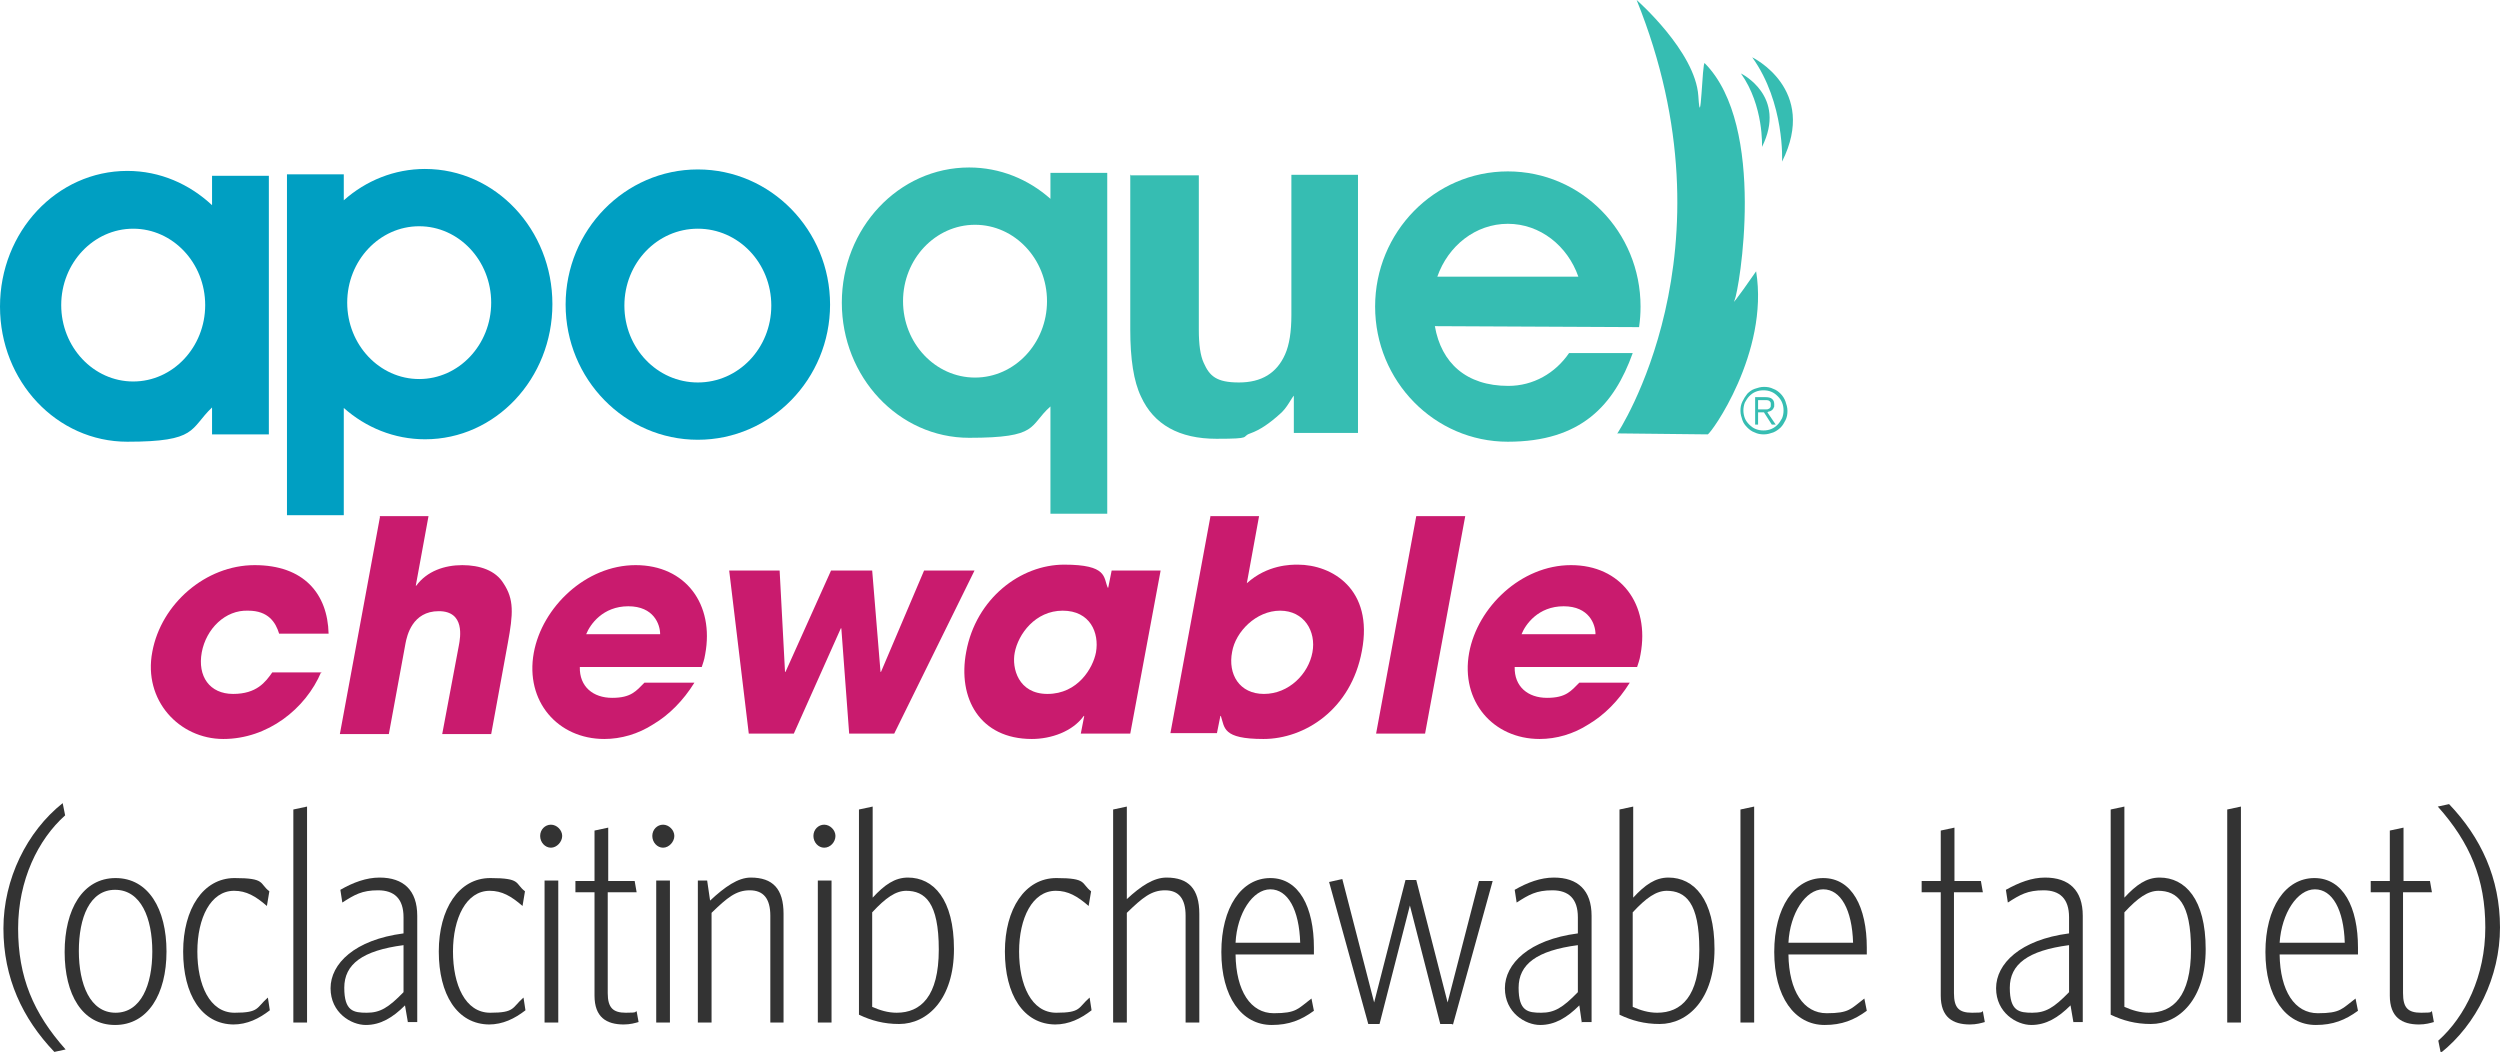 <?xml version="1.0" encoding="UTF-8"?>
<svg id="Layer_1" xmlns="http://www.w3.org/2000/svg" version="1.1" viewBox="0 0 510.5 214.8">
  <!-- Generator: Adobe Illustrator 29.6.1, SVG Export Plug-In . SVG Version: 2.1.1 Build 9)  -->
  <defs>
    <style>
      .st0 {
        fill: #36bdb2;
      }

      .st1 {
        fill: #009fc2;
      }

      .st2 {
        fill: #c91b6e;
      }

      .st3 {
        fill: #333;
      }
    </style>
  </defs>
  <path class="st0" d="M330.2,88.6s24.8-37.1,4-88.6c0,0,12,10.5,12.6,19.6.5,8.1.8-7.2,1.3-6.7,12.8,12.9,7,46.5,6.1,48.4-1,1.9,4.4-5.9,4.4-5.9,2.7,16.6-9.3,33.3-9.9,33.3s-18.5-.2-18.5-.2"/>
  <path class="st0" d="M363.9,33c7.4-14.8-6.1-21.3-6.1-21.3,6.7,9.3,6.1,21.3,6.1,21.3"/>
  <path class="st0" d="M359.8,30c5.2-10.4-4.3-15-4.3-15,4.7,6.6,4.3,15,4.3,15"/>
  <path class="st0" d="M230.8,35.6v31.7c0,6,.7,10.6,2.2,13.7,2.6,5.7,7.8,8.6,15.4,8.6s4.9-.4,6.9-1.1c2-.7,4-2.1,6.1-4,.7-.6,1.3-1.4,1.8-2.2.5-.8.8-1.3,1-1.5v7.6h13.1v-52.7h-13.6v28.6c0,3.4-.4,6.1-1.3,8.1-1.7,3.8-4.8,5.7-9.4,5.7s-6-1.3-7.2-4c-.7-1.5-1-3.8-1-6.7v-31.6h-13.9Z"/>
  <path class="st1" d="M27.2,77.9c-8.1,0-14.7-7-14.7-15.6s6.6-15.6,14.7-15.6,14.7,7,14.7,15.6-6.6,15.6-14.7,15.6M43.3,35.9v6c-4.6-4.3-10.6-7-17.3-7C11.6,34.9,0,47.3,0,62.6s11.6,27.6,26,27.6,12.7-2.6,17.3-7v5.5h11.6v-52.8h-11.6,0Z"/>
  <path class="st1" d="M85.6,77.4c-8.1,0-14.7-7-14.7-15.6s6.6-15.6,14.7-15.6,14.7,7,14.7,15.6-6.6,15.6-14.7,15.6M86.8,34.5c-6.3,0-12.1,2.4-16.6,6.4v-5.3h-11.6v69.6h11.6v-21.9c4.5,4,10.3,6.4,16.6,6.4,14.4,0,26-12.4,26-27.6s-11.6-27.6-26-27.6"/>
  <path class="st0" d="M199.1,77.1c-8.1,0-14.7-7-14.7-15.6s6.6-15.6,14.7-15.6,14.7,7,14.7,15.6-6.6,15.6-14.7,15.6M214.5,35.3v5.3c-4.5-4-10.3-6.4-16.6-6.4-14.4,0-26,12.4-26,27.6s11.6,27.6,26,27.6,12.1-2.4,16.6-6.4v21.9h11.6V35.3h-11.6Z"/>
  <path class="st1" d="M142.5,78.1c-8.3,0-15-7-15-15.7s6.7-15.7,15-15.7,15,7,15,15.7-6.7,15.7-15,15.7M142.5,34.6c-14.9,0-27,12.4-27,27.6s12.1,27.6,27,27.6,27-12.4,27-27.6-12.1-27.6-27-27.6"/>
  <path class="st0" d="M293.5,56.5c2.2-6.3,7.8-10.8,14.4-10.8s12.2,4.5,14.4,10.8h-28.9ZM335,62.6c0-15.3-12.1-27.6-27.1-27.6s-27.1,12.4-27.1,27.6,12.1,27.6,27.1,27.6,21.7-7.5,25.5-18.1h-13c-2.8,4.1-7.3,6.7-12.4,6.7-8.6,0-13.7-4.7-15-12.2l41.7.2c.2-1.4.3-2.7.3-4.2"/>
  <path class="st0" d="M360.6,83.6c.2,0,.4,0,.5-.1.2,0,.3-.2.4-.3.1-.1.1-.3.1-.6s0-.4-.1-.5c0-.1-.2-.2-.3-.3-.1,0-.3-.1-.4-.1-.1,0-.3,0-.5,0h-1.3v1.9h.9c.2,0,.4,0,.6,0M358.4,86.7v-5.6h2.1c.6,0,1.1.1,1.4.4.3.3.4.6.4,1.1s0,.5-.1.6c0,.2-.2.3-.3.5-.1.1-.3.2-.5.3-.2,0-.4.1-.5.2l1.7,2.5h-.8l-1.6-2.5h-1.2v2.5h-.7,0ZM358.5,80c-.5.2-.9.5-1.3.9s-.6.8-.9,1.3c-.2.5-.3,1.1-.3,1.6s.1,1.1.3,1.6c.2.5.5.9.9,1.3.4.4.8.7,1.3.9.5.2,1,.3,1.6.3s1.1-.1,1.6-.3c.5-.2.9-.5,1.3-.9.4-.4.6-.8.9-1.3.2-.5.3-1,.3-1.6s-.1-1.1-.3-1.6c-.2-.5-.5-.9-.9-1.3-.4-.4-.8-.7-1.3-.9s-1-.3-1.6-.3-1.1.1-1.6.3M362.1,79.4c.6.2,1.1.6,1.5,1,.4.4.8,1,1,1.6.2.6.4,1.2.4,1.9s-.1,1.3-.4,1.9c-.3.6-.6,1.1-1,1.5-.4.4-1,.8-1.5,1-.6.2-1.2.4-1.9.4s-1.3-.1-1.9-.4c-.6-.2-1.1-.6-1.5-1-.4-.4-.8-.9-1-1.5-.2-.6-.4-1.2-.4-1.9s.1-1.3.4-1.9.6-1.1,1-1.6c.4-.4.9-.8,1.5-1,.6-.2,1.2-.4,1.9-.4s1.3.1,1.9.4"/>
  <path class="st2" d="M65.6,137.2c-3.2,7.6-11,13.7-20,13.7s-16.4-7.9-14.5-17.8c1.8-9.8,10.9-17.7,20.9-17.7s14.9,5.8,15.1,14h-10.1c-.7-2.3-2.2-4.7-6.3-4.7-4.7-.2-8.6,3.7-9.5,8.5-.9,4.9,1.6,8.5,6.4,8.5s6.6-2.4,8-4.4h10.1,0Z"/>
  <path class="st2" d="M77.5,105.4h10l-2.6,14.2h.1c2.2-3,5.8-4.2,9.4-4.2s6.8,1.1,8.4,3.7c2.2,3.3,2,6.2.9,12.2l-3.4,18.6h-10l3.4-18.1c.3-1.6,1.3-7-4.1-7s-6.5,5-6.8,6.6l-3.4,18.5h-10l8.2-44.4h0Z"/>
  <path class="st2" d="M141.8,139.4c-2.3,3.7-5.2,6.6-8.4,8.5-3.1,2-6.6,3-10,3-9.5,0-16.2-7.7-14.4-17.6,1.7-9.3,10.6-17.9,20.8-17.9s16.1,8,14.2,18.2c-.2,1.3-.5,1.9-.7,2.6h-24.9c-.1,4,2.7,6.3,6.6,6.3s4.9-1.4,6.6-3.1h10.2,0ZM134.8,129.5c0-2-1.3-5.7-6.5-5.7s-7.8,3.7-8.6,5.7h15.1,0Z"/>
  <path class="st2" d="M159.2,116.5l1.1,20.7h.1l9.3-20.7h8.4l1.7,20.7h.1l8.8-20.7h10.3l-16.4,33.3h-9.2l-1.6-21.5h-.1l-9.6,21.5h-9.2l-4-33.3h10.3,0Z"/>
  <path class="st2" d="M230.7,149.8h-10l.7-3.6h-.1c-2.3,3.2-6.7,4.7-10.6,4.7-10.6,0-15.2-8.3-13.4-17.8,2-10.9,11.1-17.8,20-17.8s8,2.6,8.9,4.7h.1l.7-3.5h10l-6.2,33.3h0ZM213.9,141.7c6.2,0,9.3-5.3,9.9-8.5.7-4-1.2-8.5-6.8-8.5s-9.1,4.8-9.8,8.6c-.6,3.1.7,8.4,6.7,8.4h0Z"/>
  <path class="st2" d="M247.1,105.4h10l-2.5,13.7c4.2-3.8,9-3.8,10.4-3.8,7,0,15.5,5,13.1,17.6-2.2,12-11.7,18-20.1,18s-7.9-2.3-8.7-4.7h-.1l-.7,3.5h-9.5l8.2-44.4h0ZM258.1,141.7c5.1,0,9.1-4.1,9.9-8.5.8-4.3-1.7-8.5-6.6-8.5s-9.1,4.3-9.8,8.4c-.9,4.6,1.5,8.6,6.5,8.6h0Z"/>
  <path class="st2" d="M289.2,105.4h10l-8.2,44.4h-10l8.2-44.4Z"/>
  <path class="st2" d="M332.8,139.4c-2.3,3.7-5.2,6.6-8.4,8.5-3.1,2-6.6,3-10,3-9.5,0-16.2-7.7-14.4-17.6,1.7-9.3,10.6-17.9,20.8-17.9s16.1,8,14.2,18.2c-.2,1.3-.5,1.9-.7,2.6h-25c-.1,4,2.7,6.3,6.6,6.3s4.9-1.4,6.6-3.1h10.2,0ZM325.8,129.5c0-2-1.3-5.7-6.5-5.7s-7.8,3.7-8.6,5.7h15.1,0Z"/>
  <path class="st3" d="M11.1,214.8c-6.5-6.8-10.4-15.1-10.4-25.2s4.8-19.8,12.1-25.6l.5,2.5c-5.5,4.9-9.6,13.2-9.6,23.1s3.1,17.3,9.7,24.7l-2.3.5h0Z"/>
  <path class="st3" d="M23.5,209.3c-6.7,0-10.3-6.2-10.3-14.9s3.7-15.1,10.4-15.1,10.4,6.3,10.4,15-3.8,15-10.5,15h0ZM23.5,181.7c-5.2,0-7.4,5.7-7.4,12.5s2.3,12.6,7.5,12.6,7.5-5.7,7.5-12.5-2.3-12.6-7.6-12.6h0Z"/>
  <path class="st3" d="M47.8,209.2c-6.7,0-10.4-6.2-10.4-14.9s4.1-15,10.5-15,5,1.1,7.1,2.7l-.5,3c-2.3-2-4.2-3.1-6.7-3.1-4.8,0-7.5,5.6-7.5,12.4s2.5,12.5,7.6,12.5,4.4-1,6.8-3.1l.4,2.6c-2.2,1.7-4.6,2.9-7.5,2.9h0Z"/>
  <path class="st3" d="M59.9,208.8v-43.5l2.8-.6v44.1h-2.8Z"/>
  <path class="st3" d="M83.3,208.8l-.6-3.5c-2.5,2.5-5,4-8,4s-7.2-2.5-7.2-7.5,4.9-9.9,14.9-11.2v-3.3c0-3.8-1.9-5.5-5.2-5.5s-4.8.9-7.3,2.5l-.4-2.6c2.6-1.5,5.3-2.5,8-2.5,4.9,0,7.7,2.6,7.7,7.8v21.7h-1.9ZM82.4,193c-8.4,1.1-12.1,3.9-12.1,8.7s1.9,5.1,4.6,5.1,4.4-1,7.5-4.2v-9.6h0Z"/>
  <path class="st3" d="M100,209.2c-6.7,0-10.4-6.2-10.4-14.9s4.1-15,10.5-15,5,1.1,7.1,2.7l-.5,3c-2.3-2-4.2-3.1-6.7-3.1-4.8,0-7.5,5.6-7.5,12.4s2.5,12.5,7.6,12.5,4.4-1,6.8-3.1l.4,2.6c-2.2,1.7-4.6,2.9-7.5,2.9h0Z"/>
  <path class="st3" d="M112.5,173.1c-1.2,0-2.2-1.1-2.2-2.4s1-2.3,2.2-2.3,2.3,1.1,2.3,2.3-1.1,2.4-2.3,2.4ZM111.2,208.8v-29h2.8v29h-2.8Z"/>
  <path class="st3" d="M127.4,209.2c-3.6,0-6-1.5-6-5.9v-21.1h-3.9v-2.3h3.9v-10.3l2.8-.6v10.9h5.4l.4,2.3h-5.9v20.6c0,3,1.1,4,3.7,4s1.7-.2,2.2-.3l.4,2.2c-.7.2-1.7.5-3.1.5h0Z"/>
  <path class="st3" d="M135.4,173.1c-1.2,0-2.2-1.1-2.2-2.4s1-2.3,2.2-2.3,2.3,1.1,2.3,2.3-1.1,2.4-2.3,2.4ZM134,208.8v-29h2.8v29h-2.8Z"/>
  <path class="st3" d="M157.3,208.8v-21.8c0-3.5-1.4-5.2-4.2-5.2s-4.6,1.5-7.8,4.6v22.4h-2.8v-29h1.9l.6,4.1c3-2.8,5.7-4.7,8.3-4.7,4.5,0,6.7,2.3,6.7,7.4v22.2h-2.8Z"/>
  <path class="st3" d="M168.3,173.1c-1.2,0-2.2-1.1-2.2-2.4s1-2.3,2.2-2.3,2.3,1.1,2.3,2.3-1,2.4-2.3,2.4ZM167,208.8v-29h2.8v29h-2.8Z"/>
  <path class="st3" d="M183.6,209.1c-3.1,0-5.7-.7-8.2-1.9v-41.9l2.8-.6v18.6c2.4-2.6,4.5-4.1,7.2-4.1,5.2,0,9.4,4.4,9.4,14.6s-5.4,15.3-11.2,15.3h0ZM185.1,181.9c-2.2,0-4.2,1.4-7,4.4v19.3c1.6.7,3.2,1.2,5,1.2,4.9,0,8.6-3.3,8.6-12.9s-2.8-12-6.7-12h0Z"/>
  <path class="st3" d="M215.6,209.2c-6.7,0-10.4-6.2-10.4-14.9s4.1-15,10.5-15,5,1.1,7.1,2.7l-.5,3c-2.3-2-4.2-3.1-6.7-3.1-4.8,0-7.5,5.6-7.5,12.4s2.5,12.5,7.6,12.5,4.4-1,6.8-3.1l.4,2.6c-2.2,1.7-4.6,2.9-7.5,2.9h0Z"/>
  <path class="st3" d="M242.1,208.8v-21.8c0-3.5-1.4-5.2-4.2-5.2s-4.6,1.5-7.8,4.6v22.4h-2.8v-43.5l2.8-.6v18.9c2.9-2.7,5.5-4.4,8.1-4.4,4.5,0,6.7,2.3,6.7,7.4v22.2h-2.8Z"/>
  <path class="st3" d="M252.3,194.9c.1,7.5,3.1,12,7.8,12s4.9-.9,7.7-3l.5,2.5c-2.6,1.9-5.1,2.9-8.6,2.9-6.2,0-10.3-5.8-10.3-14.9s4.1-15.1,10-15.1,8.9,6,8.9,14.2v1.4h-16.2ZM252.3,192.5h13.2c-.2-6.7-2.5-10.9-6.1-10.9s-6.8,4.9-7.1,10.9Z"/>
  <path class="st3" d="M296.4,209.1h-2.3l-6.2-24.2-6.2,24.2h-2.3l-8-29,2.7-.6,6.5,25.2,6.4-25h2.2l6.4,25,6.4-24.8h2.8l-8.1,29.3h0Z"/>
  <path class="st3" d="M323,208.8l-.5-3.5c-2.5,2.5-5,4-8,4s-7.2-2.5-7.2-7.5,4.9-9.9,14.9-11.2v-3.3c0-3.8-1.9-5.5-5.2-5.5s-4.8.9-7.3,2.5l-.4-2.6c2.6-1.5,5.3-2.5,8-2.5,4.9,0,7.7,2.6,7.7,7.8v21.7h-1.9ZM322.2,193c-8.4,1.1-12.1,3.9-12.1,8.7s1.9,5.1,4.6,5.1,4.4-1,7.5-4.2v-9.6h0Z"/>
  <path class="st3" d="M338.9,209.1c-3.1,0-5.7-.7-8.2-1.9v-41.9l2.8-.6v18.6c2.4-2.6,4.5-4.1,7.2-4.1,5.2,0,9.4,4.4,9.4,14.6s-5.4,15.3-11.2,15.3h0ZM340.4,181.9c-2.2,0-4.2,1.4-7,4.4v19.3c1.6.7,3.2,1.2,5,1.2,4.9,0,8.6-3.3,8.6-12.9s-2.8-12-6.7-12h0Z"/>
  <path class="st3" d="M355.4,208.8v-43.5l2.8-.6v44.1h-2.8Z"/>
  <path class="st3" d="M365.2,194.9c.1,7.5,3.1,12,7.8,12s4.9-.9,7.7-3l.5,2.5c-2.6,1.9-5.1,2.9-8.6,2.9-6.2,0-10.3-5.8-10.3-14.9s4.1-15.1,10-15.1,8.9,6,8.9,14.2v1.4h-16.2ZM365.2,192.5h13.2c-.2-6.7-2.5-10.9-6.1-10.9s-6.8,4.9-7.1,10.9Z"/>
  <path class="st3" d="M402.3,209.2c-3.6,0-6-1.5-6-5.9v-21.1h-3.9v-2.3h3.9v-10.3l2.8-.6v10.9h5.4l.4,2.3h-5.9v20.6c0,3,1,4,3.7,4s1.7-.2,2.2-.3l.4,2.2c-.7.2-1.7.5-3.1.5Z"/>
  <path class="st3" d="M423.4,208.8l-.6-3.5c-2.5,2.5-5,4-8,4s-7.2-2.5-7.2-7.5,4.9-9.9,14.9-11.2v-3.3c0-3.8-1.9-5.5-5.2-5.5s-4.8.9-7.3,2.5l-.4-2.6c2.7-1.5,5.3-2.5,8-2.5,4.9,0,7.7,2.6,7.7,7.8v21.7h-1.9ZM422.5,193c-8.4,1.1-12.1,3.9-12.1,8.7s1.9,5.1,4.6,5.1,4.4-1,7.5-4.2v-9.6h0Z"/>
  <path class="st3" d="M439.2,209.1c-3.1,0-5.7-.7-8.2-1.9v-41.9l2.8-.6v18.6c2.4-2.6,4.5-4.1,7.2-4.1,5.2,0,9.4,4.4,9.4,14.6s-5.4,15.3-11.2,15.3h0ZM440.8,181.9c-2.2,0-4.2,1.4-7,4.4v19.3c1.6.7,3.2,1.2,5,1.2,4.9,0,8.6-3.3,8.6-12.9s-2.8-12-6.7-12h0Z"/>
  <path class="st3" d="M454.8,208.8v-43.5l2.8-.6v44.1h-2.8Z"/>
  <path class="st3" d="M465.5,194.9c.1,7.5,3.1,12,7.8,12s4.9-.9,7.7-3l.5,2.5c-2.6,1.9-5.1,2.9-8.6,2.9-6.2,0-10.3-5.8-10.3-14.9s4.1-15.1,10-15.1,8.9,6,8.9,14.2v1.4h-16.2ZM465.6,192.5h13.2c-.2-6.7-2.5-10.9-6.1-10.9s-6.8,4.9-7.2,10.9Z"/>
  <path class="st3" d="M494,209.2c-3.6,0-6-1.5-6-5.9v-21.1h-3.9v-2.3h3.9v-10.3l2.8-.6v10.9h5.4l.4,2.3h-5.9v20.6c0,3,1,4,3.7,4s1.7-.2,2.2-.3l.4,2.2c-.7.2-1.7.5-3.1.5Z"/>
  <path class="st3" d="M498.4,215l-.5-2.5c5.5-4.9,9.6-13.2,9.6-23.1s-3.1-17.3-9.7-24.7l2.3-.5c6.5,6.8,10.4,15.1,10.4,25.2s-4.8,19.8-12.1,25.6h0Z"/>
</svg>